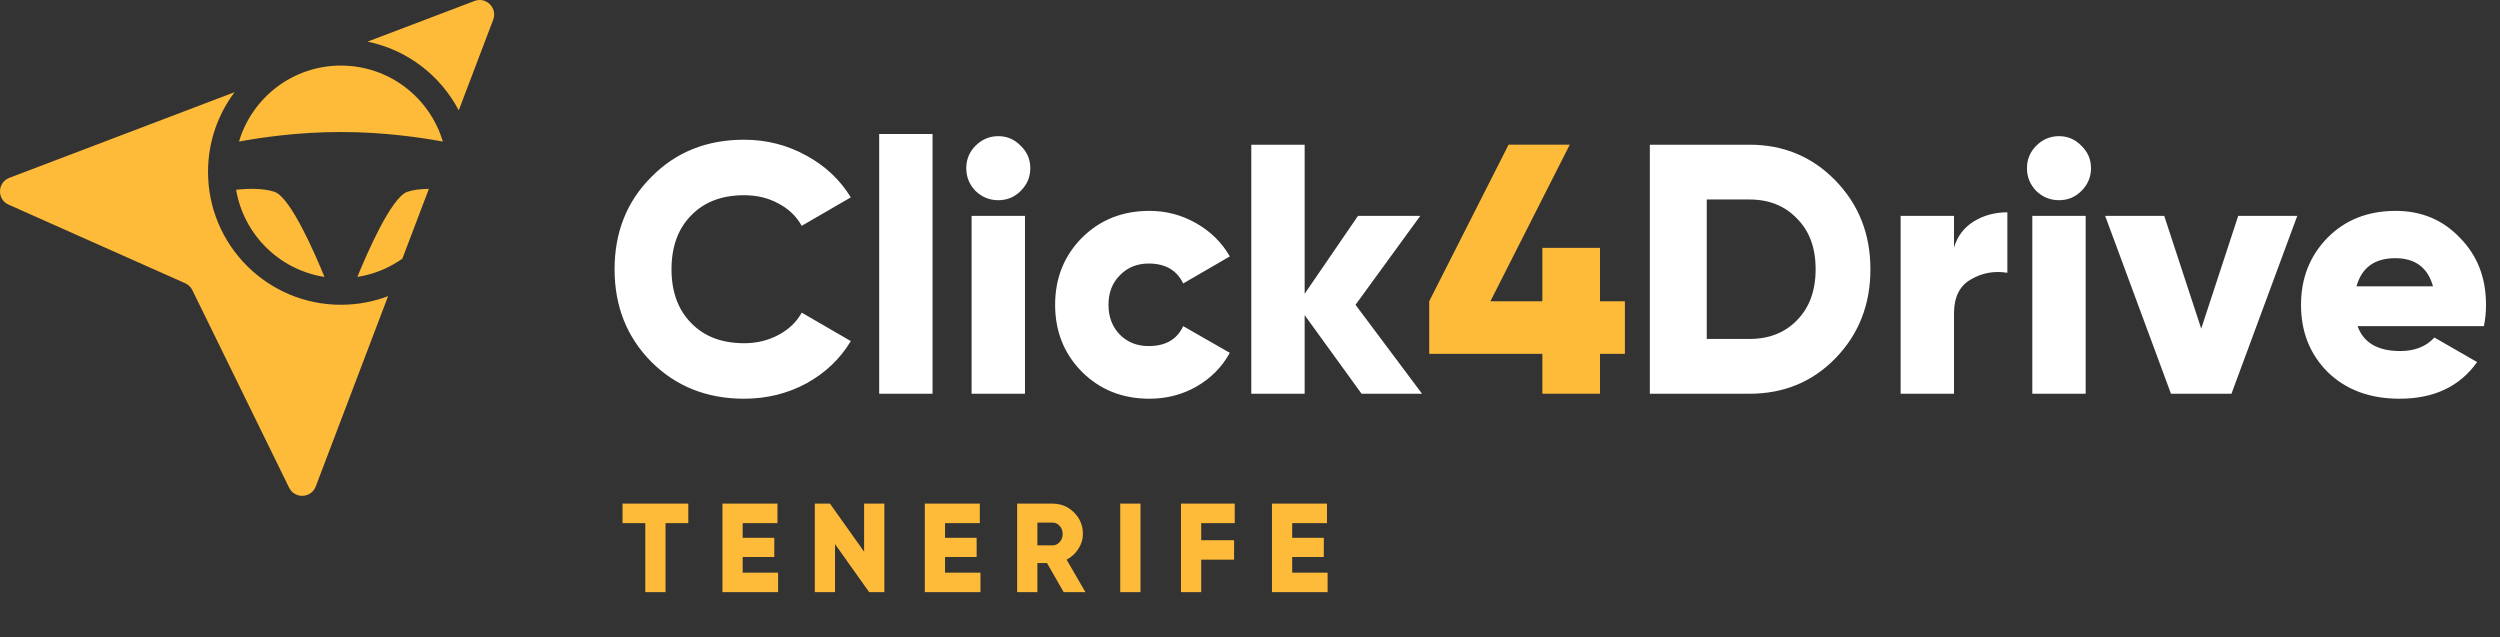 <svg width="1008" height="257" viewBox="0 0 1008 257" fill="none" xmlns="http://www.w3.org/2000/svg">
<rect x="0" y="0" width="1008" height="257" fill="#333333" stroke="none"/>
<path d="M251.007 203.065H277.521V210.917H268.343V238.756H260.185V210.917H251.007V203.065ZM299.448 224.582V230.904H313.724V238.756H291.29V203.065H313.469V210.917H299.448V216.831H312.195V224.582H299.448ZM348.41 222.44V203.065H356.568V238.756H350.449L336.683 219.381V238.756H328.525V203.065H334.643L348.41 222.44ZM381.038 224.582V230.904H395.315V238.756H372.88V203.065H395.06V210.917H381.038V216.831H393.785V224.582H381.038ZM437.648 238.756H428.879L422.148 227.029H418.273V238.756H410.115V203.065H424.392C427.791 203.065 430.68 204.254 433.06 206.634C435.439 209.013 436.629 211.903 436.629 215.302C436.629 217.443 436.017 219.449 434.793 221.318C433.603 223.188 432.023 224.632 430.051 225.652L437.648 238.756ZM424.392 210.713H418.273V219.891H424.392C425.513 219.891 426.465 219.449 427.247 218.565C428.063 217.681 428.471 216.593 428.471 215.302C428.471 214.01 428.063 212.922 427.247 212.039C426.465 211.155 425.513 210.713 424.392 210.713ZM451.682 238.756V203.065H459.84V238.756H451.682ZM497.84 203.065V210.917H484.328V217.8H497.585V225.652H484.328V238.756H476.17V203.065H497.84ZM521.015 224.582V230.904H535.292V238.756H512.857V203.065H535.037V210.917H521.015V216.831H533.762V224.582H521.015Z" fill="#FEBB39"/>
<path d="M300.015 160.764C285.001 160.764 272.521 155.792 262.576 145.846C252.726 135.9 247.801 123.469 247.801 108.55C247.801 93.632 252.726 81.248 262.576 71.398C272.426 61.357 284.905 56.336 300.015 56.336C309.004 56.336 317.324 58.44 324.974 62.648C332.625 66.76 338.65 72.402 343.049 79.574L323.253 91.05C321.054 87.129 317.898 84.117 313.786 82.013C309.769 79.813 305.179 78.714 300.015 78.714C291.026 78.714 283.901 81.439 278.642 86.89C273.382 92.245 270.752 99.465 270.752 108.55C270.752 117.635 273.382 124.855 278.642 130.211C283.901 135.661 291.026 138.387 300.015 138.387C305.083 138.387 309.674 137.287 313.786 135.088C317.993 132.888 321.149 129.876 323.253 126.051L343.049 137.526C338.745 144.698 332.768 150.388 325.118 154.596C317.467 158.708 309.1 160.764 300.015 160.764ZM376.005 158.756H354.488V54.041H376.005V158.756ZM411.546 76.992C409.059 79.479 406.047 80.722 402.509 80.722C398.971 80.722 395.91 79.479 393.328 76.992C390.842 74.41 389.599 71.35 389.599 67.812C389.599 64.273 390.842 61.261 393.328 58.775C395.91 56.193 398.971 54.902 402.509 54.902C406.047 54.902 409.059 56.193 411.546 58.775C414.128 61.261 415.419 64.273 415.419 67.812C415.419 71.35 414.128 74.41 411.546 76.992ZM413.267 158.756H391.75V87.034H413.267V158.756ZM463.439 160.764C452.538 160.764 443.453 157.13 436.185 149.862C429.013 142.595 425.426 133.605 425.426 122.895C425.426 112.184 429.013 103.195 436.185 95.927C443.453 88.659 452.538 85.025 463.439 85.025C470.229 85.025 476.541 86.699 482.374 90.046C488.208 93.393 492.702 97.84 495.858 103.386L477.067 114.288C474.485 108.933 469.847 106.255 463.153 106.255C458.467 106.255 454.594 107.833 451.533 110.989C448.473 114.049 446.943 118.018 446.943 122.895C446.943 127.772 448.473 131.788 451.533 134.944C454.594 138.004 458.467 139.534 463.153 139.534C469.942 139.534 474.58 136.857 477.067 131.502L495.858 142.26C492.702 147.998 488.208 152.54 482.374 155.887C476.636 159.139 470.325 160.764 463.439 160.764ZM546.547 122.895L573.371 158.756H548.985L526.034 127.055V158.756H504.517V58.344H526.034V118.448L547.551 87.034H572.654L546.547 122.895ZM665.212 58.344H705.377C719.148 58.344 730.719 63.174 740.091 72.832C749.463 82.491 754.149 94.397 754.149 108.55C754.149 122.799 749.463 134.753 740.091 144.412C730.815 153.975 719.244 158.756 705.377 158.756H665.212V58.344ZM688.164 136.666H705.377C713.314 136.666 719.722 134.131 724.599 129.063C729.572 123.995 732.058 117.157 732.058 108.55C732.058 99.944 729.572 93.154 724.599 88.181C719.722 83.017 713.314 80.435 705.377 80.435H688.164V136.666ZM787.853 87.034V99.8C789.191 95.305 791.821 91.815 795.742 89.329C799.759 86.842 804.301 85.599 809.369 85.599V109.985C804.014 109.124 799.089 110.033 794.594 112.71C790.1 115.292 787.853 119.835 787.853 126.337V158.756H766.336V87.034H787.853ZM839.223 76.992C836.736 79.479 833.724 80.722 830.186 80.722C826.647 80.722 823.587 79.479 821.005 76.992C818.519 74.41 817.276 71.35 817.276 67.812C817.276 64.273 818.519 61.261 821.005 58.775C823.587 56.193 826.647 54.902 830.186 54.902C833.724 54.902 836.736 56.193 839.223 58.775C841.805 61.261 843.096 64.273 843.096 67.812C843.096 71.35 841.805 74.41 839.223 76.992ZM840.944 158.756H819.427V87.034H840.944V158.756ZM887.53 132.506L902.448 87.034H926.26L899.723 158.756H875.337L848.8 87.034H872.612L887.53 132.506ZM1001.5 131.502H950.575C952.966 138.196 958.704 141.543 967.789 141.543C973.622 141.543 978.213 139.726 981.56 136.092L998.773 145.989C991.792 155.839 981.368 160.764 967.502 160.764C955.548 160.764 945.89 157.178 938.526 150.006C931.354 142.834 927.768 133.797 927.768 122.895C927.768 112.184 931.306 103.195 938.383 95.927C945.555 88.659 954.735 85.025 965.924 85.025C976.348 85.025 985.002 88.659 991.888 95.927C998.869 103.004 1002.36 111.993 1002.36 122.895C1002.36 125.955 1002.07 128.824 1001.5 131.502ZM950.145 115.436H980.986C978.882 107.881 973.814 104.103 965.781 104.103C957.461 104.103 952.249 107.881 950.145 115.436Z" fill="#fff"/>
<path d="M645.119 121.459H655.16V142.69H645.119V158.756H621.88V142.69H576.263V121.459L608.252 58.341H632.925L600.936 121.459H621.88V99.942H645.119V121.459Z" fill="#FEBB39"/>
<path fill-rule="evenodd" clip-rule="evenodd" d="M198.858 7.95C200.654 3.228 196.027 -1.4 191.304 0.396L148.179 16.792C164.189 20.043 177.606 30.432 184.964 44.493L198.858 7.95ZM172.928 76.149L162.229 104.288C156.944 108.036 150.772 110.617 144.09 111.655C147.62 102.991 157.71 79.517 164.251 77.337C166.803 76.486 169.896 76.176 172.928 76.149ZM156.481 119.406L127.305 196.143C125.484 200.932 118.826 201.239 116.573 196.638L77.55 116.979C76.946 115.745 75.927 114.763 74.673 114.205L3.475 82.52C-1.3 80.395 -1.11 73.555 3.775 71.697L94.577 37.173C87.86 46.124 83.88 57.248 83.88 69.3C83.88 98.892 107.869 122.88 137.461 122.88C144.159 122.88 150.57 121.651 156.481 119.406ZM110.67 77.337C117.211 79.517 127.301 102.991 130.831 111.655C112.653 108.832 98.252 94.588 95.197 76.488C99.785 76.023 106.096 75.812 110.67 77.337ZM137.461 26.436C118.031 26.436 101.62 39.364 96.362 57.087C104.821 55.501 120.003 53.226 137.461 53.226C154.918 53.226 170.1 55.501 178.559 57.087C173.301 39.364 156.89 26.436 137.461 26.436Z" fill="#FEBB39"/>
</svg>